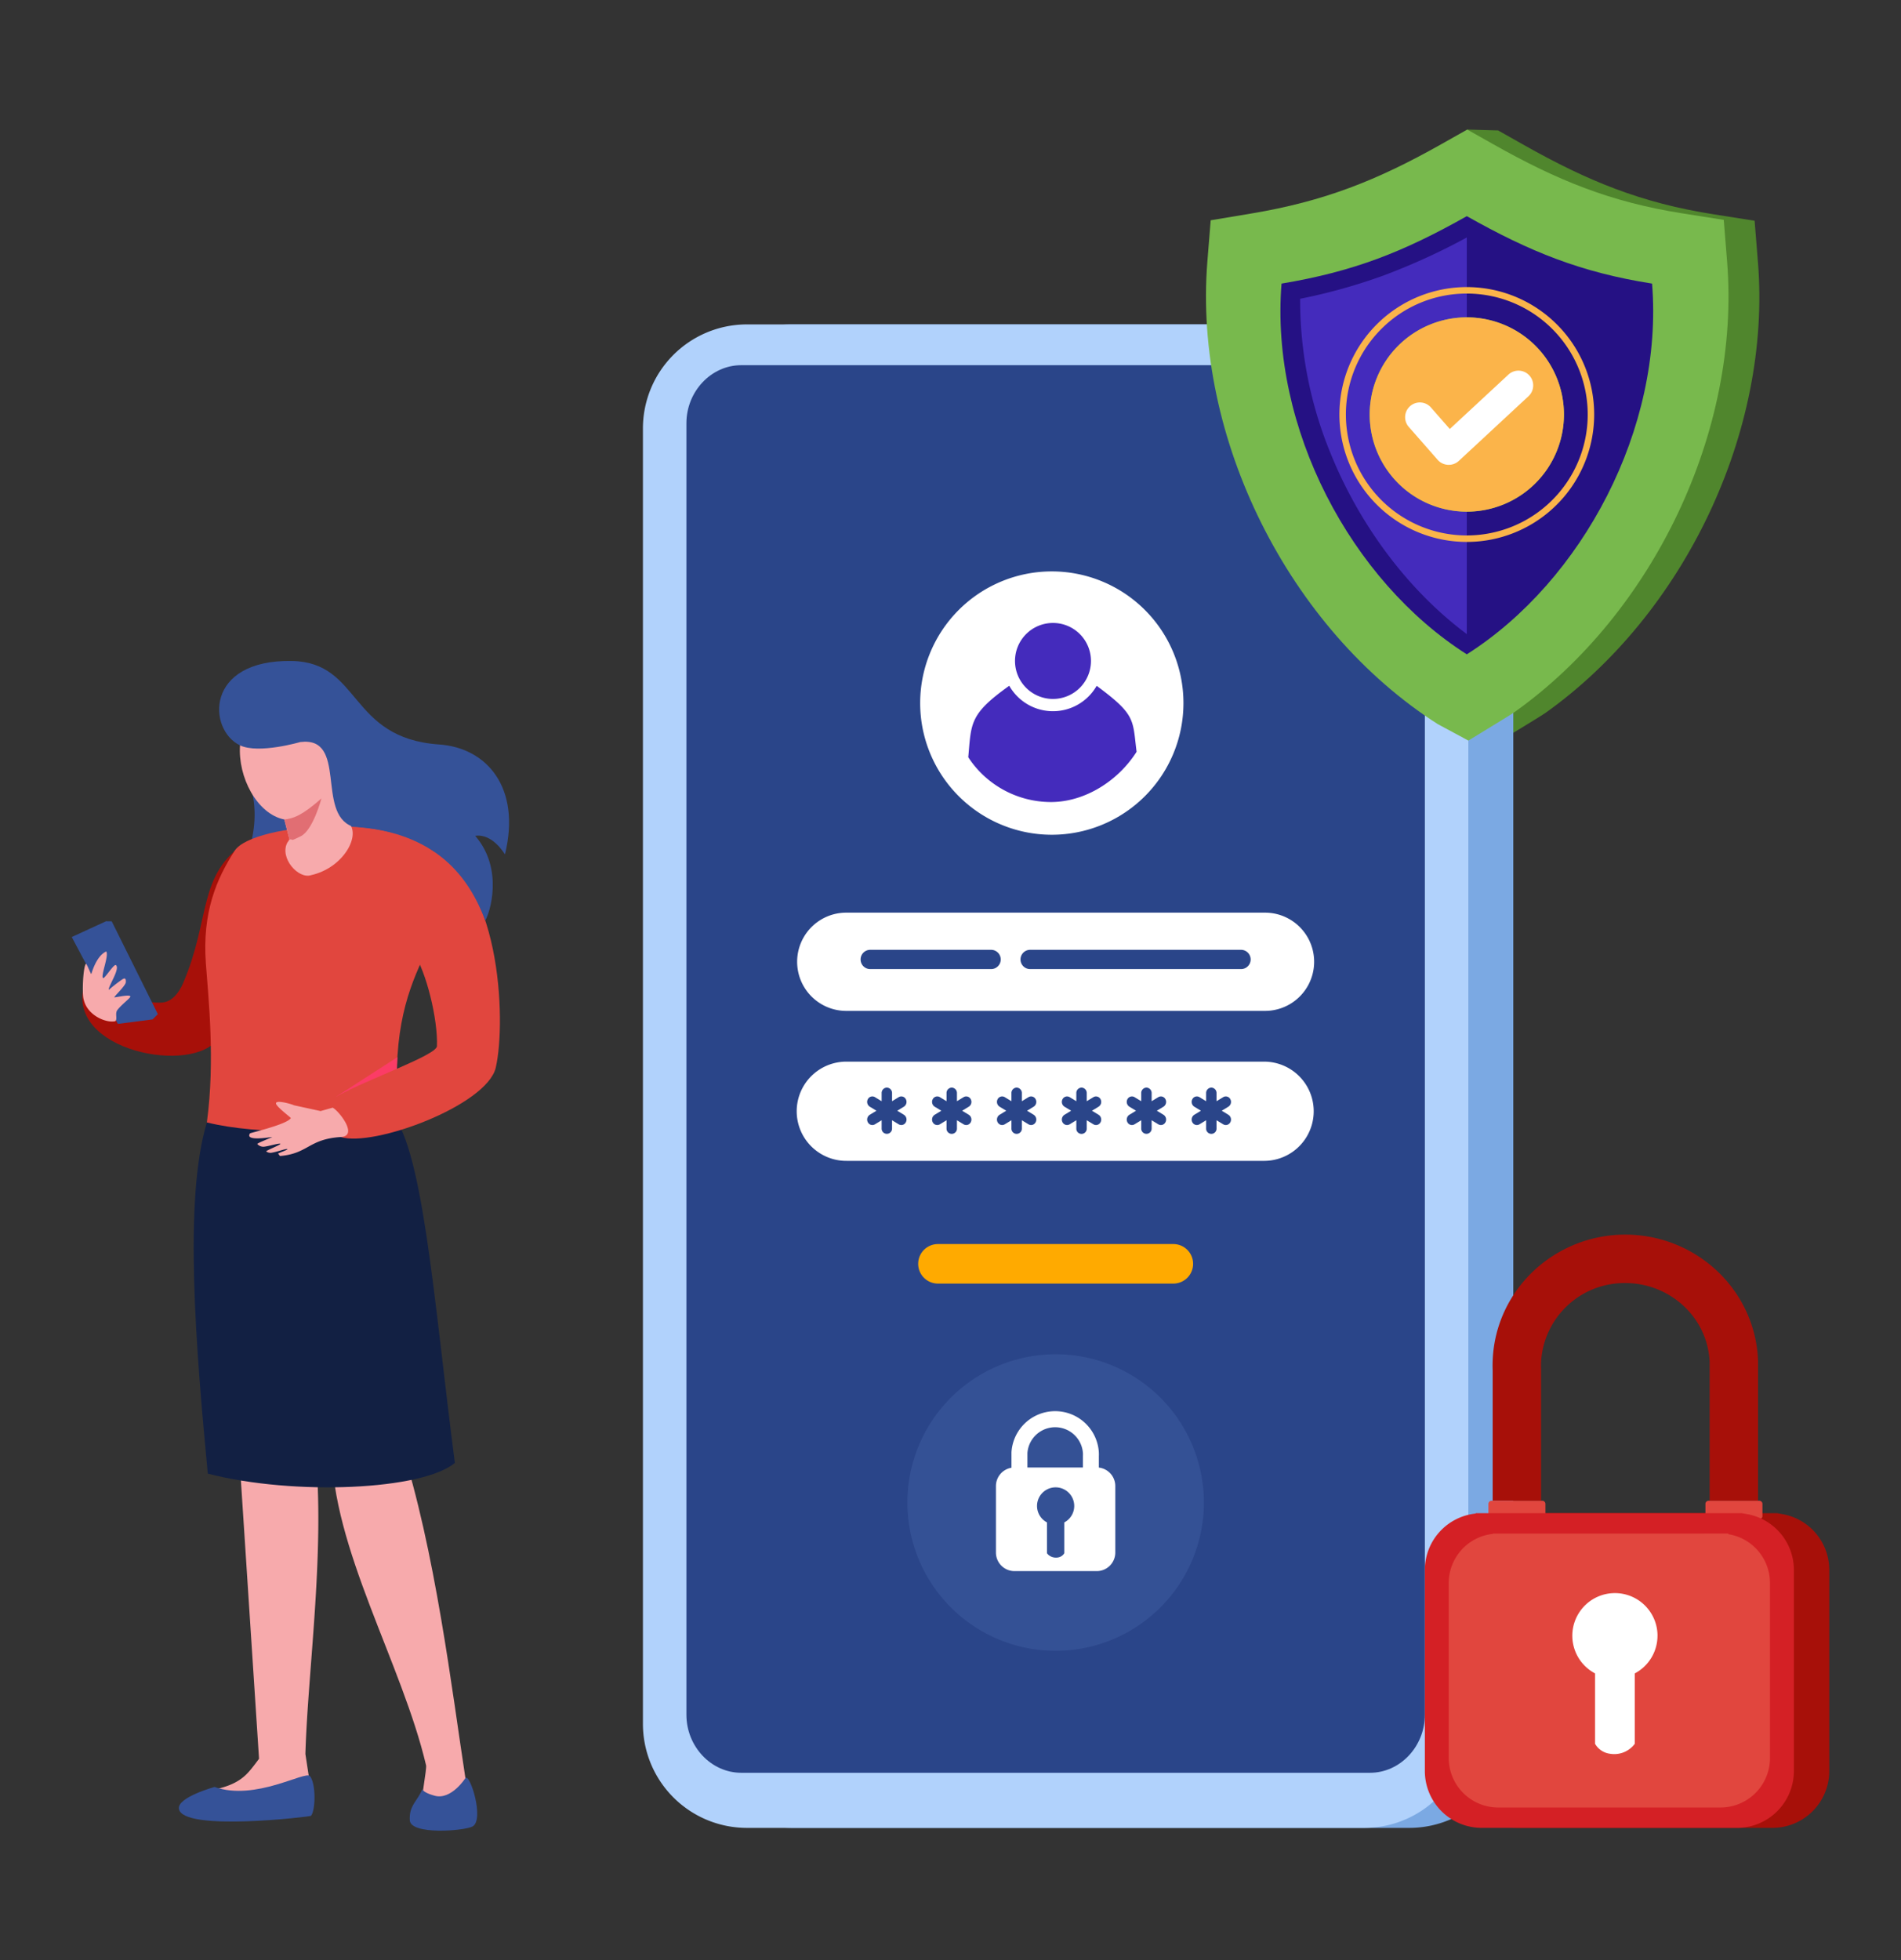 <svg xmlns="http://www.w3.org/2000/svg" xmlns:xlink="http://www.w3.org/1999/xlink" height="500" viewBox="0 0 485 500" width="485"><rect x="0" y="0" width="485" height="500" fill="#333333" stroke="none"/><clipPath id="a"><path d="m233 184h485v500h-485z"></path></clipPath><g clip-path="url(#a)" transform="translate(-233 -184)"><path d="m4055.859 529.1c1.6-1.022 10.424-6.291 11.972-7.4 35.244-25.171 57.515-71.693 54.046-114.791l-.856-10.622-10.527-1.657c-18.47-2.907-32.043-8.482-48.27-17.633l-6.646-3.748-7.873-.224 1.227 3.972c5.526 17.9-29.849 14.56-48.392 17.653l-10.414 1.736-.848 10.523c-3.622 44.991 20.808 93.714 58.766 117.983z" fill="#50862d" fill-rule="evenodd" transform="translate(-3440.37 -155.978)"></path><path d="m3748.651 467.63h157.941a26.539 26.539 0 0 1 26.323 26.6v330.291a26.54 26.54 0 0 1 -26.323 26.6h-157.941a26.541 26.541 0 0 1 -26.323-26.6v-330.292a26.539 26.539 0 0 1 26.323-26.6" fill="#7ba9e3" fill-rule="evenodd" transform="translate(-3313.829 -200.88)"></path><path d="m3726.819 467.63h157.941a26.539 26.539 0 0 1 26.323 26.6v330.291a26.54 26.54 0 0 1 -26.323 26.6h-157.941a26.54 26.54 0 0 1 -26.323-26.6v-330.292a26.539 26.539 0 0 1 26.323-26.6" fill="#b1d2fc" fill-rule="evenodd" transform="translate(-3303.467 -200.88)"></path><path d="m3735.6 487.424c-7.667 0-13.986 6.7-13.986 14.818v329.4c0 8.124 6.319 14.818 13.986 14.818h160.425c7.668 0 13.987-6.694 13.987-14.818v-329.4c0-8.124-6.319-14.818-13.987-14.818z" fill="#2a4589" fill-rule="evenodd" transform="translate(-3313.491 -210.276)"></path><path d="m3866.756 967.653a37.819 37.819 0 1 1 -37.819 37.819 37.819 37.819 0 0 1 37.819-37.819" fill="#4d69af" fill-rule="evenodd" opacity=".323" transform="translate(-3364.432 -438.219)"></path><path d="m4040.874 528.878c1.6-1.021 10.424-6.29 11.972-7.4 35.245-25.171 57.516-71.694 54.045-114.791l-.855-10.623-10.528-1.657c-18.47-2.906-32.043-8.482-48.271-17.633l-6.646-3.747-6.645 3.747c-16.315 9.2-29.849 14.56-48.392 17.653l-10.414 1.736-.848 10.524c-3.622 44.991 20.808 93.714 58.766 117.983z" fill="#78b94d" fill-rule="evenodd" transform="translate(-3433.257 -155.978)"></path><path d="m4057.644 415.068c16.2 9.138 29.234 14.358 47.268 17.2 2.966 36.839-17.772 75.833-47.268 94.563-29.494-18.73-50.233-57.724-47.267-94.563 18.371-3.063 31.063-8.058 47.267-17.2" fill="#251184" fill-rule="evenodd" transform="translate(-3450.42 -175.932)"></path><path d="m4062.181 526.581c-15.559-11.605-27.7-28.531-34.868-46.385a102.534 102.534 0 0 1 -7.653-39.146 145.761 145.761 0 0 0 21.466-6.006 167.007 167.007 0 0 0 21.055-9.631z" fill="#442bbc" fill-rule="evenodd" transform="translate(-3454.957 -180.841)"></path><path d="m4078.219 464.206a24.778 24.778 0 1 1 -24.778 24.777 24.777 24.777 0 0 1 24.778-24.777" fill="#78c044" fill-rule="evenodd" transform="translate(-3470.994 -199.255)"></path><path d="m4089.644 504.965-14.944-13.874a3.763 3.763 0 1 0 -5.124 5.512l17.814 16.536.056.045a3.775 3.775 0 0 0 5.305-.352l7.368-8.4a3.76 3.76 0 1 0 -5.657-4.955z" fill="#fff" fill-rule="evenodd" transform="translate(-3478.082 -211.54)"></path><path d="m4078.219 464.206a24.778 24.778 0 1 0 24.781 24.777 24.778 24.778 0 0 0 -24.777-24.777" fill="#fbb44a" fill-rule="evenodd" transform="translate(-3470.994 -199.255)"></path><path d="m4082.048 504.965 14.952-13.874a3.763 3.763 0 0 1 5.125 5.512l-17.814 16.536-.056.045a3.775 3.775 0 0 1 -5.305-.352l-7.369-8.4a3.76 3.76 0 1 1 5.657-4.955z" fill="#fff" fill-rule="evenodd" transform="translate(-3479.162 -211.54)"></path><path d="m4094.222 459.03a32.5 32.5 0 1 0 9.518 22.978 32.394 32.394 0 0 0 -9.518-22.978m-22.979-7.869a30.848 30.848 0 1 1 -21.812 9.035 30.752 30.752 0 0 1 21.813-9.035z" fill="#fbb44a" transform="translate(-3464.019 -192.281)"></path><g fill-rule="evenodd"><path d="m3868.722 587.551a33.585 33.585 0 1 1 -33.585 33.585 33.585 33.585 0 0 1 33.585-33.585" fill="#fff" transform="translate(-3367.374 -257.802)"></path><path d="m3901.437 659.909c-4.693 7.4-13.154 12.822-21.867 12.822a25.235 25.235 0 0 1 -21.079-11.422c.793-8.732.246-10.963 10.46-18.239a12.826 12.826 0 0 0 22.3.015c10.046 7.425 9.147 8.569 10.185 16.824" fill="#442bbc" transform="translate(-3378.46 -284.154)"></path><path d="m3890.879 612.579a9.691 9.691 0 1 1 -9.69 9.691 9.69 9.69 0 0 1 9.69-9.691" fill="#442bbc" transform="translate(-3389.233 -269.681)"></path><path d="m3788.042 825.577h106.593a12.654 12.654 0 0 1 0 25.307h-106.593a12.654 12.654 0 1 1 0-25.307" fill="#fff" transform="translate(-3339.014 -370.782)"></path><path d="m3787.917 753.236h106.842a12.529 12.529 0 1 1 0 25.058h-106.842a12.529 12.529 0 1 1 0-25.058" fill="#fff" transform="translate(-3339.014 -336.445)"></path><path d="m3839.078 914.148h60.2a5.04 5.04 0 0 1 0 10.079h-60.2a5.04 5.04 0 0 1 0-10.079" fill="#fa0" transform="translate(-3366.853 -412.823)"></path><path d="m3887.168 1014.715a4.746 4.746 0 0 1 2.211 8.945v7.844c-.9 1.612-3.474 1.425-4.421 0v-7.844a4.746 4.746 0 0 1 2.21-8.946m-11.268-5v-3.847-.1a11.166 11.166 0 0 1 22.29 0v.017c.007.168.012.335.012.5 0 .133 0 .266-.008.4v2.991a4.738 4.738 0 0 1 4.194 4.691v16.995a4.735 4.735 0 0 1 -4.721 4.721h-21.008a4.735 4.735 0 0 1 -4.721-4.721v-16.995a4.739 4.739 0 0 1 3.962-4.649zm18.231-.062v-3.045c.005-.1.008-.21.008-.316s0-.211-.008-.315v-.011a7.1 7.1 0 0 0 -14.162 0v3.688z" fill="#fff" transform="translate(-3384.845 -451.338)"></path><path d="m3830.97 838.18a1.37 1.37 0 0 1 1.328 1.4v2.07l1.7-1.035a1.294 1.294 0 0 1 1.814.513 1.449 1.449 0 0 1 -.486 1.915l-1.7 1.034 1.7 1.036a1.448 1.448 0 0 1 .486 1.915 1.293 1.293 0 0 1 -1.814.513l-1.7-1.035v2.069a1.33 1.33 0 1 1 -2.656 0v-2.069l-1.7 1.035a1.293 1.293 0 0 1 -1.814-.513 1.448 1.448 0 0 1 .486-1.915l1.7-1.036-1.7-1.034a1.45 1.45 0 0 1 -.486-1.915 1.294 1.294 0 0 1 1.814-.513l1.7 1.035v-2.07a1.37 1.37 0 0 1 1.328-1.4m16.557 0a1.37 1.37 0 0 1 1.329 1.4v2.07l1.7-1.035a1.3 1.3 0 0 1 1.814.513 1.45 1.45 0 0 1 -.486 1.915l-1.7 1.034 1.7 1.036a1.449 1.449 0 0 1 .486 1.915 1.294 1.294 0 0 1 -1.814.513l-1.7-1.035v2.069a1.33 1.33 0 1 1 -2.656 0v-2.069l-1.7 1.035a1.294 1.294 0 0 1 -1.814-.513 1.449 1.449 0 0 1 .487-1.915l1.7-1.036-1.7-1.034a1.45 1.45 0 0 1 -.487-1.915 1.3 1.3 0 0 1 1.814-.513l1.7 1.035v-2.07a1.37 1.37 0 0 1 1.327-1.4zm16.558 0a1.37 1.37 0 0 1 1.329 1.4v2.07l1.7-1.035a1.3 1.3 0 0 1 1.814.513 1.451 1.451 0 0 1 -.486 1.915l-1.7 1.034 1.7 1.036a1.449 1.449 0 0 1 .486 1.915 1.294 1.294 0 0 1 -1.814.513l-1.7-1.035v2.069a1.331 1.331 0 1 1 -2.657 0v-2.069l-1.7 1.035a1.3 1.3 0 0 1 -1.815-.513 1.45 1.45 0 0 1 .487-1.915l1.7-1.036-1.7-1.034a1.451 1.451 0 0 1 -.487-1.915 1.3 1.3 0 0 1 1.814-.513l1.7 1.035v-2.07a1.371 1.371 0 0 1 1.329-1.4zm16.559 0a1.37 1.37 0 0 1 1.328 1.4v2.07l1.7-1.035a1.3 1.3 0 0 1 1.815.513 1.45 1.45 0 0 1 -.487 1.915l-1.7 1.034 1.7 1.036a1.449 1.449 0 0 1 .487 1.915 1.294 1.294 0 0 1 -1.815.513l-1.7-1.035v2.069a1.33 1.33 0 1 1 -2.657 0v-2.069l-1.7 1.035a1.294 1.294 0 0 1 -1.815-.513 1.449 1.449 0 0 1 .487-1.915l1.7-1.036-1.7-1.034a1.45 1.45 0 0 1 -.487-1.915 1.3 1.3 0 0 1 1.814-.513l1.7 1.035v-2.07a1.37 1.37 0 0 1 1.33-1.4zm16.558 0a1.37 1.37 0 0 1 1.328 1.4v2.07l1.7-1.035a1.294 1.294 0 0 1 1.813.513 1.449 1.449 0 0 1 -.486 1.915l-1.7 1.034 1.7 1.036a1.448 1.448 0 0 1 .486 1.915 1.293 1.293 0 0 1 -1.813.513l-1.7-1.035v2.069a1.33 1.33 0 1 1 -2.656 0v-2.069l-1.7 1.035a1.294 1.294 0 0 1 -1.815-.513 1.449 1.449 0 0 1 .486-1.915l1.7-1.036-1.7-1.034a1.45 1.45 0 0 1 -.486-1.915 1.294 1.294 0 0 1 1.814-.513l1.7 1.035v-2.07a1.37 1.37 0 0 1 1.327-1.4zm-82.789 0a1.37 1.37 0 0 1 1.329 1.4v2.07l1.7-1.035a1.294 1.294 0 0 1 1.814.513 1.451 1.451 0 0 1 -.486 1.915l-1.7 1.034 1.7 1.036a1.449 1.449 0 0 1 .486 1.915 1.293 1.293 0 0 1 -1.814.513l-1.7-1.035v2.069a1.33 1.33 0 1 1 -2.657 0v-2.069l-1.7 1.035a1.294 1.294 0 0 1 -1.814-.513 1.448 1.448 0 0 1 .486-1.915l1.7-1.036-1.7-1.034a1.449 1.449 0 0 1 -.486-1.915 1.294 1.294 0 0 1 1.814-.513l1.7 1.035v-2.07a1.37 1.37 0 0 1 1.327-1.4z" fill="#2a4589" transform="translate(-3355.155 -376.764)"></path><path d="m3886.322 771.279h53.8a2.459 2.459 0 1 1 0 4.918h-53.8a2.459 2.459 0 0 1 0-4.918" fill="#2a4589" transform="translate(-3390.503 -345.009)"></path><path d="m3808.669 771.279h30.831a2.459 2.459 0 0 1 0 4.918h-30.833a2.459 2.459 0 0 1 0-4.918" fill="#2a4589" transform="translate(-3353.644 -345.009)"></path><path d="m4166.752 1044.811h-56.364v.091a14.482 14.482 0 0 0 -12.966 14.244v51.6a14.509 14.509 0 0 0 14.6 14.334h64.949a14.509 14.509 0 0 0 14.6-14.334v-51.6a14.47 14.47 0 0 0 -12.241-14.146l-1.025-.189z" fill="#a71009" transform="translate(-3491.87 -474.843)"></path><path d="m4125.5 977.443v-33.513q-.023-.476-.023-.958t.023-.958v-.035a21.313 21.313 0 0 1 21.489-20.061c11.292 0 20.973 8.654 21.513 20.061v35.464h12.353v-35.758l-.015-.292c-.853-17.991-15.966-31.828-33.851-31.828-17.9 0-32.975 13.857-33.828 31.828v.051c-.022.509-.037 1.018-.037 1.527q0 .606.024 1.213v33.258z" fill="#a71009" transform="translate(-3499.325 -410.648)"></path><path d="m4111.908 1038.772h12.935a.808.808 0 0 1 .806.806v3.089a.808.808 0 0 1 -.806.806h-12.935a.808.808 0 0 1 -.806-.806v-3.089a.808.808 0 0 1 .806-.806" fill="#e1463e" transform="translate(-3498.363 -471.977)"></path><path d="m4217.3 1038.772h12.934a.809.809 0 0 1 .806.806v3.089a.808.808 0 0 1 -.806.806h-12.934a.808.808 0 0 1 -.806-.806v-3.089a.809.809 0 0 1 .806-.806" fill="#e1463e" transform="translate(-3548.387 -471.977)"></path><path d="m4149.565 1044.811h-56.365v.091a14.483 14.483 0 0 0 -12.966 14.244v51.6a14.509 14.509 0 0 0 14.6 14.334h64.948a14.509 14.509 0 0 0 14.6-14.334v-51.6a14.469 14.469 0 0 0 -12.239-14.146l-1.056-.189z" fill="#d42025" transform="translate(-3483.712 -474.843)"></path><path d="m4152.188 1054.7h-49.068v.079a12.609 12.609 0 0 0 -11.288 12.4v44.921a12.631 12.631 0 0 0 12.707 12.479h56.543a12.631 12.631 0 0 0 12.707-12.479v-44.925a12.6 12.6 0 0 0 -10.651-12.314v-.165z" fill="#e1463e" transform="translate(-3489.217 -479.536)"></path><path d="m4173.581 1094.481a10.866 10.866 0 0 0 -10.866-10.866 11.037 11.037 0 0 0 -1.271.073 10.869 10.869 0 0 0 -3.793 20.41v17.961a5.134 5.134 0 0 0 3.793 2.529 6.521 6.521 0 0 0 6.332-2.529v-17.959a10.865 10.865 0 0 0 5.8-9.617" fill="#fff" transform="translate(-3517.703 -493.261)"></path><path d="m3505.957 671.29a30.327 30.327 0 0 0 1.8 9.814c1.972 5.984 1.588 11.67-.113 17.45s3.308 15.8 4.532 16.207 17 3.264 20.262 2.992 18.362-17.953 18.362-17.953l-1.632-15.5z" fill="#355298" transform="translate(-3211.125 -297.549)"></path></g><path d="m3503.783 788.62-12.261 101.424 6.247 95.8q-.315.43-.625.843c-.16.218-.32.429-.48.637-.384.5-.762.982-1.142 1.428-.17.2-.341.4-.518.591-2.814 3.1-6.451 3.851-9.43 4.578-2.307.563-4.084.839-5.65 3.923a1.6 1.6 0 0 0 -.116.292 1.758 1.758 0 0 0 1.729 2.245l27.333-.855a2.637 2.637 0 0 0 2.56-2.347 2.583 2.583 0 0 0 0-.555l-1.824-11.932a.32.32 0 0 0 -.008-.05c.663-23.292 5.932-57.427 1.614-84.635 0 0 25.818-51.041 25.713-52.281s-33.147-59.1-33.147-59.1" fill="#f7aaac" transform="translate(-3198.681 -353.241)"></path><path d="m3554 960.656c1.188 10.253-5.965 16.336-4.777 26.588.016 25.669 18 55.243 24.084 81.162.2.858-1.33 9.011-1.156 9.862 2.7 2.888 10.4 6.964 11.226-6.357-3.444-22.38-7.726-58.549-16.59-85.777l5.6-27.146z" fill="#f7aaac" transform="translate(-3231.6 -434.107)"></path><path d="m3485.674 833.633c-5.912 19.626-2.818 57.3.249 89.545 22.2 5.7 54.87 4.154 63.03-2.741-5.445-42.052-8.217-82.457-16.916-89.9-18.33-42.837-43.675-7.788-46.362 3.093" fill="#122043" fill-rule="evenodd" transform="translate(-3199.908 -363.292)"></path><path d="m3463.776 735.911c-.006.013 5.594 17.9-.361 32.03-4.437 10.529-37.553 5.148-35.037-11.048.223-1.437 15.211 3.484 20.376 2.889 2.314-.267 4.062-2.275 5.211-4.956 7.143-16.674 3.558-27.647 16.159-36.02 1.435-.924-2.154 10.788-6.348 17.1" fill="#a71009" fill-rule="evenodd" transform="translate(-3174.239 -320.079)"></path><path d="m3548.487 720.232c5.222 21.3-15.688 23.973-10.952 66.978-15.664 2.175-35.709 2.925-49.177-.391 2.154-15.824.369-31.969-.257-40.609-.941-13 2.725-21.527 7.361-28.705 4.607-7.133 44.2-10.429 53.024 2.728" fill="#e1463e" fill-rule="evenodd" transform="translate(-3202.582 -316.52)"></path><path d="m3567.138 823.4c-.155 2.659-.187 5.536-.068 8.659l-4.057 1.811-11.512-.385 15.634-10.087z" fill="#fb3c66" fill-rule="evenodd" transform="translate(-3232.745 -369.75)"></path><path d="m3514 678.912 1.32 5.088-.563.832c-2.026 3.9 2.865 9.376 6.1 8.266 8.425-1.9 12.911-10.493 9.384-13.5l-1.422-.907-2.233-7.1c.422-.144 3.05-2.786 3.9-3.33s1.715-2.713 1.281-4.629-3.185-.491-3.185-.491c2.191-5.826 5.1-10.894-1.31-13.809s-19.047-2.141-19.047-2.141l-7.874-.492c1.6 2.224 2.763 7.619 2.354 13.295-.578 8.066 4.3 17.5 11.3 18.913" fill="#f7aaac" fill-rule="evenodd" transform="translate(-3208.465 -285.879)"></path><path d="m3535.814 697.771s-2.125 8.1-5.286 9.656-1.585.618-2.871.816l-1.315-5.092c2.4-.27 4.6-1.077 9.471-5.38" fill="#e16e73" fill-rule="evenodd" transform="translate(-3220.803 -310.118)"></path><path d="m3571.288 721.569c19.437 6.026 20.9 44.333 18.127 56.209-2.357 9.642-31.163 20.268-39.507 17.652-4.023-1.262-6.688-5.961-1.209-10.285 8.167-4.558 25.451-10.509 25.723-12.875.275-6.665-2.671-19.014-6.027-23.94-4.848-7.115-8.167-27.471 2.893-26.759" fill="#e1463e" fill-rule="evenodd" transform="translate(-3229.943 -321.406)"></path><path d="m3530.588 846.59-3.087.864-6.765-1.472c-.746-.373-5.657-1.733-4.406-.044.878 1.187 3.653 3.2 3.578 3.319-.981 1.624-10.314 3.738-10.411 3.884-1.367 2.048 4.636 1.053 5.661.93.269-.033-3.979 1.606-3.8 1.787a2.064 2.064 0 0 0 1.915.662c1.383-.2 3.7-.926 3.961-.717s-3.857 1.775-3.585 1.958a1.815 1.815 0 0 0 1.494.294c1.428-.247 3.523-1.053 3.865-.9s-2.674 1.1-2.34 1.213c.26.091.31.57.576.545 7.168-.65 7.2-4.315 15.431-4.838 4.577-.292-.551-6.72-2.088-7.488" fill="#f7aaac" fill-rule="evenodd" transform="translate(-3212.711 -380.054)"></path><path d="m3515.394 651.706s-10.609 3.113-15.378.851c-8.24-3.918-9.077-21.913 13.223-21.525 17.743.31 14.413 19.695 37.554 21.295 12.271.848 20.967 11.1 16.816 28.034-.033.038-3.06-5.391-7.59-4.73 7.386 8.532 3.672 19.848 2.562 21.58-4.188-10.969-12.327-22.511-33.982-23.994-9.169-3.466-1.1-23-13.2-21.51" fill="#355298" fill-rule="evenodd" transform="translate(-3205.777 -278.437)"></path><path d="m3484.225 1175.069s-9.518 2.635-9.09 5.569c.864 5.926 33.533 2.014 33.707 1.8 1.158-1.439 1.3-8.127-.264-10.121-1.159-1.483-13.943 6.453-24.353 2.755" fill="#355298" fill-rule="evenodd" transform="translate(-3196.49 -535.275)"></path><path d="m3587.264 1184.11c.207 3.8 13.95 2.712 16.017 1.571 3.074-1.7-.671-13.663-1.831-12.332 0 0-3.583 5.64-7.82 4.5s-2.752-2.4-3.476-.969c-1.356 2.674-3.08 3.721-2.891 7.229" fill="#355298" fill-rule="evenodd" transform="translate(-3249.713 -535.806)"></path><path d="m3433.306 757.435-1.465-.015-8.731 4.019 11.759 22.156 8.871-1.145 1.334-1.343z" fill="#355298" fill-rule="evenodd" transform="translate(-3171.804 -338.431)"></path><path d="m3436.794 789.87c.584-.607-.166-1.98.521-2.872 1.019-1.324 3.257-3.013 3.3-3.392.079-.695-3.658.2-4.059.183-.351-.012 2.993-3.074 2.9-3.917.029-.569-.022-1.262-.924-.653a39.245 39.245 0 0 0 -3.427 2.666c-.149-.968 2.937-5.347 1.842-6.314-.507-.446-2.922 3.576-3.3 3.286-.668-.515 1.566-5.713.809-6.775-.581.264-2.4 1.214-3.8 5.723-.069.219-1.215-2.748-1.372-2.584-.748.782-1.035 7.811-.569 9.147.9 4 5.673 6.045 8.078 5.5" fill="#f7aaac" fill-rule="evenodd" transform="translate(-3174.357 -345.391)"></path></g></svg>